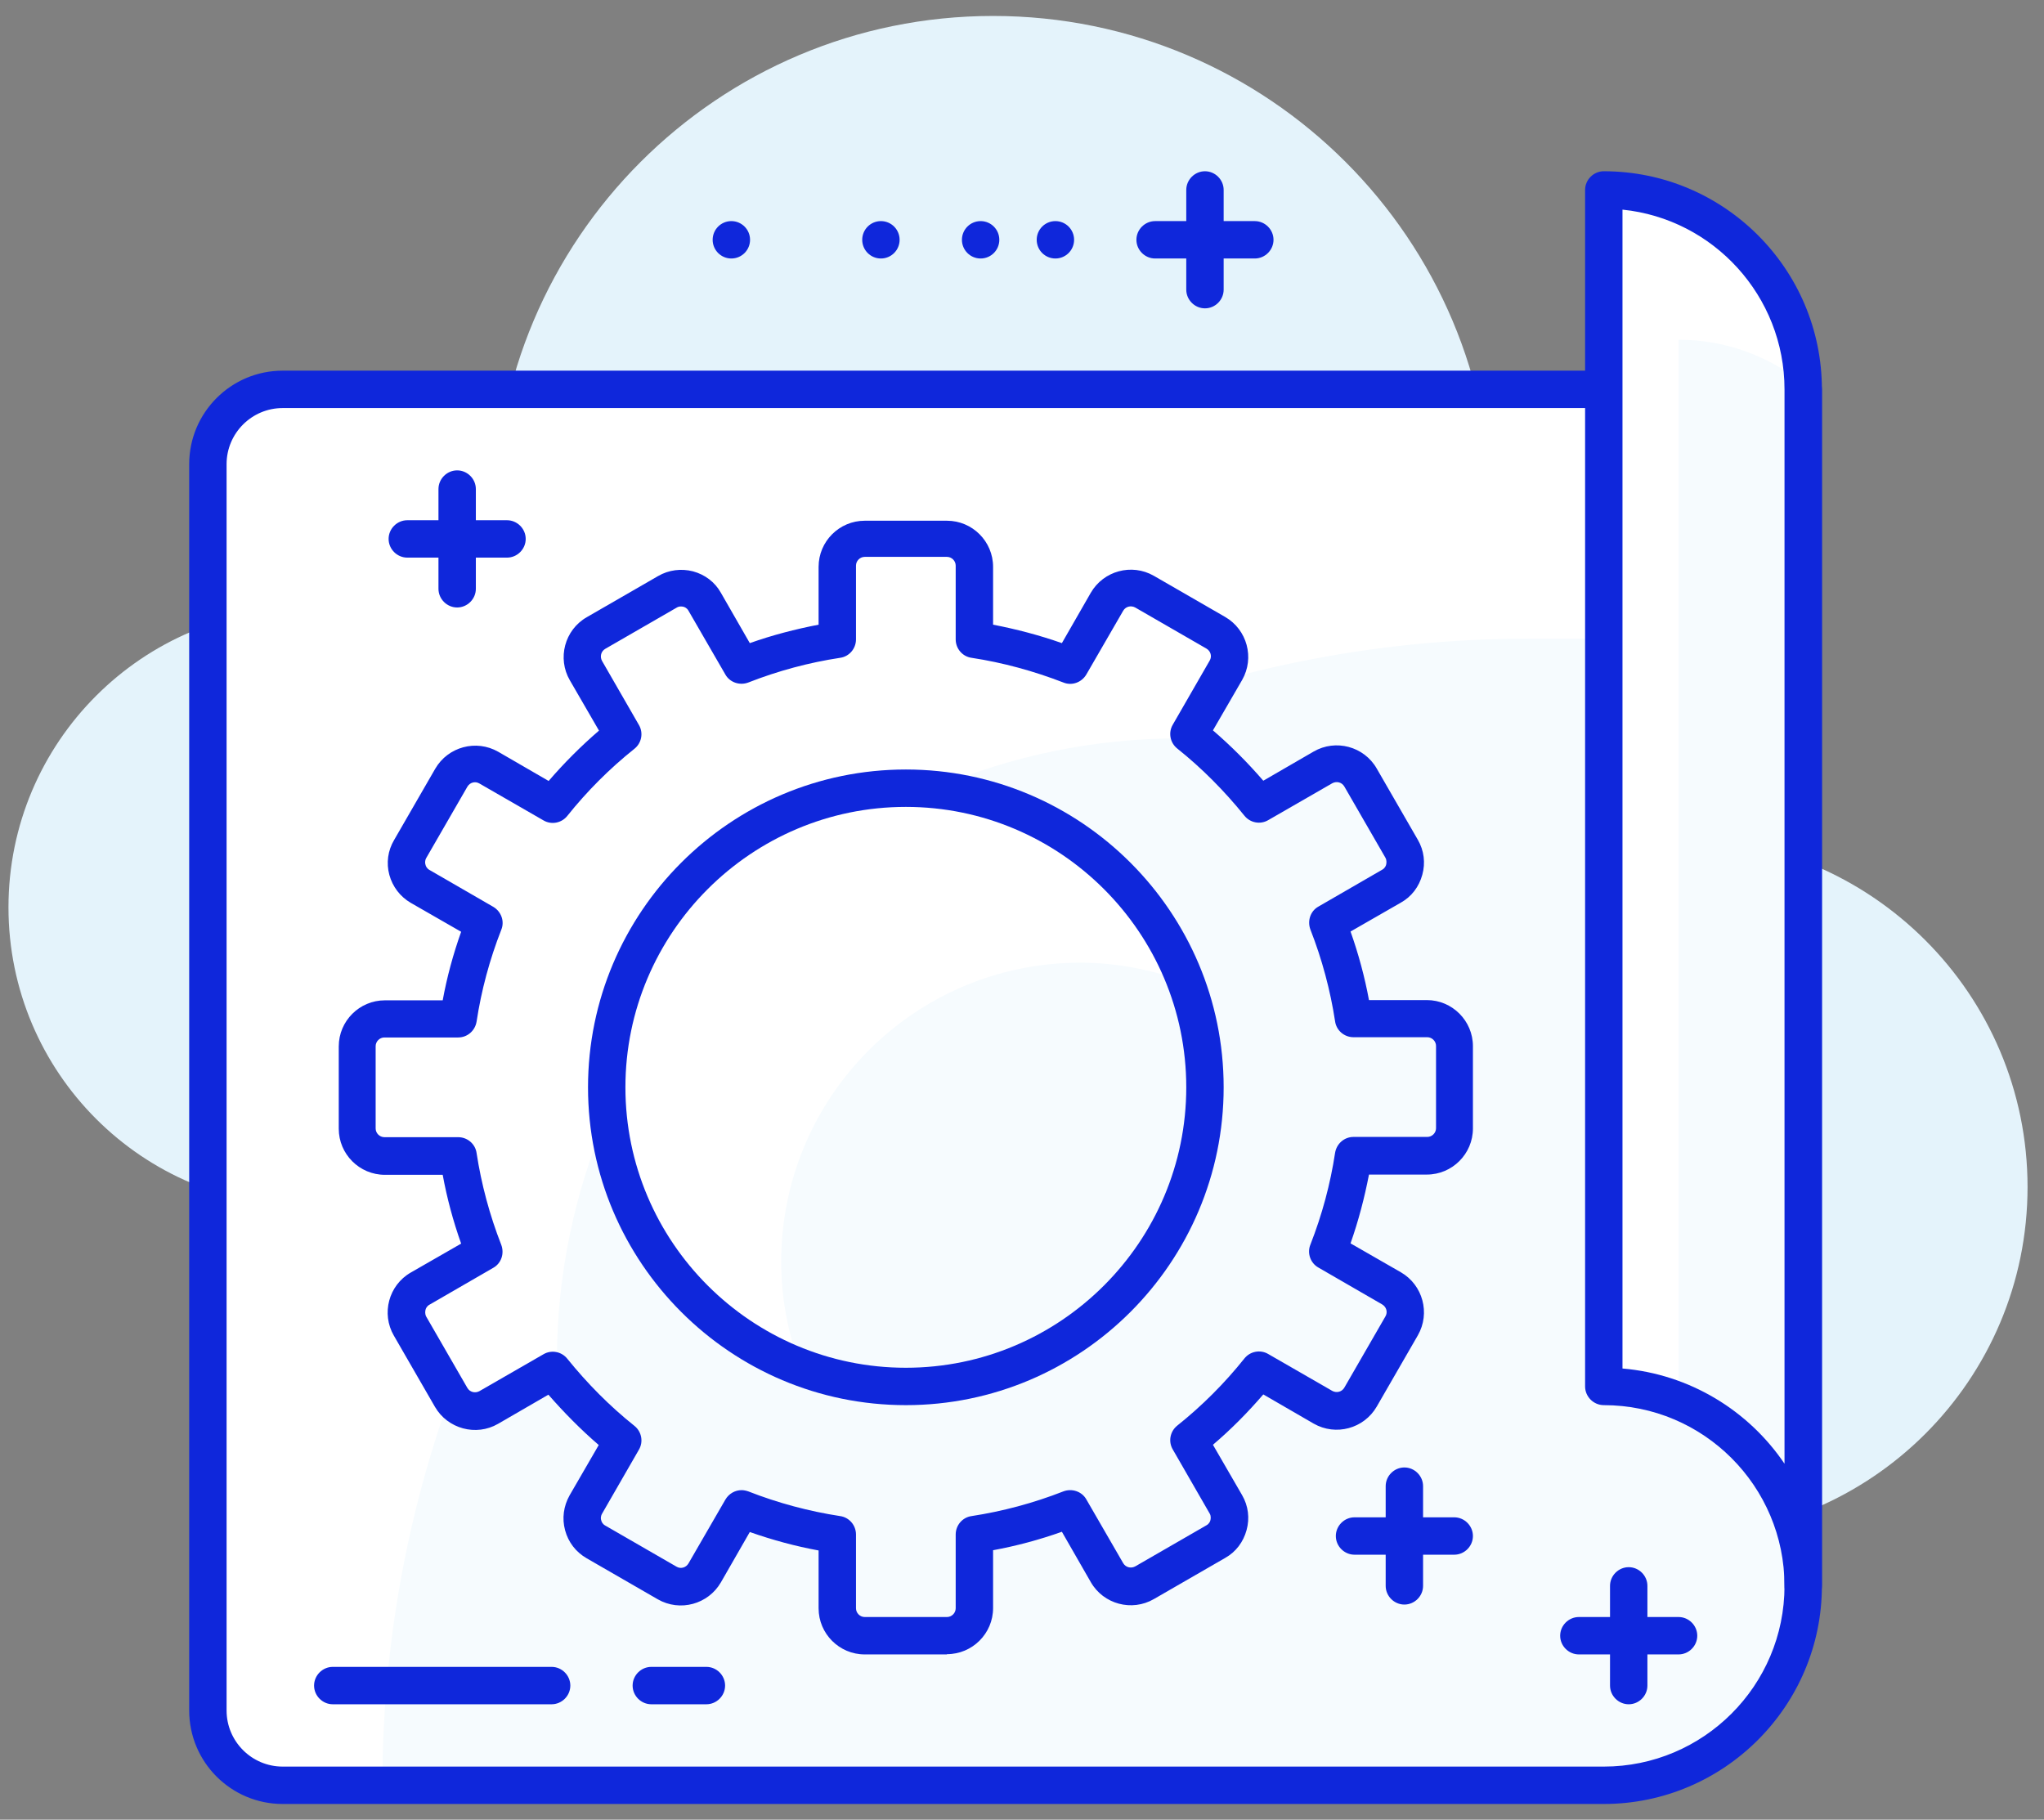 <?xml version="1.0" encoding="UTF-8"?> <svg xmlns="http://www.w3.org/2000/svg" width="82" height="73" viewBox="0 0 82 73" fill="none"><rect x="0" y="0" width="82" height="73" fill="#808080" stroke="none"/><g id="Isolation_Mode" clip-path="url(#clip0_4059_5389)"><path id="Vector" d="M67.34 61.62C75.072 61.62 81.34 55.352 81.34 47.62C81.34 39.888 75.072 33.62 67.34 33.62C59.608 33.62 53.34 39.888 53.34 47.62C53.34 55.352 59.608 61.62 67.34 61.62Z" fill="#E4F3FB"></path><path id="Vector_2" d="M12.34 48.4C18.967 48.4 24.34 43.028 24.34 36.4C24.34 29.773 18.967 24.4 12.34 24.4C5.712 24.4 0.34 29.773 0.34 36.4C0.34 43.028 5.712 48.4 12.34 48.4Z" fill="#E4F3FB"></path><path id="Vector_3" d="M39.84 40.64C50.886 40.64 59.84 31.686 59.84 20.64C59.84 9.595 50.886 0.64 39.84 0.64C28.794 0.64 19.84 9.595 19.84 20.64C19.84 31.686 28.794 40.64 39.84 40.64Z" fill="#E4F3FB"></path><path id="Vector_4" d="M11.34 15.62H72.34V63.62C72.34 68.04 68.76 71.62 64.34 71.62H11.34C9.68 71.62 8.34 70.28 8.34 68.62V18.62C8.34 16.96 9.68 15.62 11.34 15.62Z" fill="white"></path><path id="Vector_5" d="M72.34 25.62H61.34C35.94 25.62 15.34 46.22 15.34 71.62H64.34C68.76 71.62 72.34 68.04 72.34 63.62V25.62Z" fill="#F6FBFE"></path><path id="Vector_6" d="M64.34 72.37H11.34C9.27 72.37 7.59 70.69 7.59 68.62V18.62C7.59 16.55 9.27 14.87 11.34 14.87H72.34C72.75 14.87 73.09 15.21 73.09 15.62V63.62C73.09 68.44 69.16 72.37 64.34 72.37ZM11.34 16.37C10.1 16.37 9.09 17.38 9.09 18.62V68.62C9.09 69.86 10.1 70.87 11.34 70.87H64.34C68.34 70.87 71.59 67.62 71.59 63.62V16.37H11.34Z" fill="#0F27DB"></path><path id="Vector_7" d="M72.34 63.62C72.34 59.2 68.76 55.62 64.34 55.62V7.62C68.76 7.62 72.34 11.2 72.34 15.62V63.62Z" fill="white"></path><path id="Vector_8" d="M72.34 63.62V63.38C72.34 63.38 72.34 63.38 72.33 63.38C72.33 63.46 72.34 63.55 72.34 63.63V63.62Z" fill="white"></path><path id="Vector_9" d="M72.33 15.38C70.96 14.29 69.23 13.63 67.34 13.63V56.22C70.2 57.38 72.23 60.14 72.33 63.38C72.33 63.38 72.33 63.38 72.34 63.38V15.62C72.34 15.54 72.33 15.45 72.33 15.37V15.38Z" fill="#F6FBFE"></path><path id="Vector_10" d="M72.34 64.37C71.93 64.37 71.59 64.03 71.59 63.62C71.59 59.62 68.34 56.37 64.34 56.37C63.93 56.37 63.59 56.03 63.59 55.62V7.62C63.59 7.21 63.93 6.87 64.34 6.87C69.16 6.87 73.09 10.79 73.09 15.62V63.62C73.09 64.03 72.75 64.37 72.34 64.37ZM65.09 54.9C67.79 55.13 70.15 56.59 71.59 58.72V15.62C71.59 11.88 68.74 8.78 65.09 8.41V54.9Z" fill="#0F27DB"></path><path id="Vector_11" d="M48.34 12.37C47.93 12.37 47.59 12.03 47.59 11.62V7.62C47.59 7.21 47.93 6.87 48.34 6.87C48.75 6.87 49.09 7.21 49.09 7.62V11.62C49.09 12.03 48.75 12.37 48.34 12.37Z" fill="#0F27DB"></path><path id="Vector_12" d="M50.34 10.37H46.34C45.93 10.37 45.59 10.03 45.59 9.62C45.59 9.21 45.93 8.87 46.34 8.87H50.34C50.75 8.87 51.09 9.21 51.09 9.62C51.09 10.03 50.75 10.37 50.34 10.37Z" fill="#0F27DB"></path><path id="Vector_13" d="M42.34 10.37C42.754 10.37 43.09 10.035 43.09 9.62C43.09 9.206 42.754 8.87 42.34 8.87C41.926 8.87 41.59 9.206 41.59 9.62C41.59 10.035 41.926 10.37 42.34 10.37Z" fill="#0F27DB"></path><path id="Vector_14" d="M39.34 10.37C39.754 10.37 40.09 10.035 40.09 9.62C40.09 9.206 39.754 8.87 39.34 8.87C38.926 8.87 38.59 9.206 38.59 9.62C38.59 10.035 38.926 10.37 39.34 10.37Z" fill="#0F27DB"></path><path id="Vector_15" d="M35.34 10.37C35.754 10.37 36.09 10.035 36.09 9.62C36.09 9.206 35.754 8.87 35.34 8.87C34.926 8.87 34.59 9.206 34.59 9.62C34.59 10.035 34.926 10.37 35.34 10.37Z" fill="#0F27DB"></path><path id="Vector_16" d="M29.34 10.37C29.754 10.37 30.09 10.035 30.09 9.62C30.09 9.206 29.754 8.87 29.34 8.87C28.926 8.87 28.59 9.206 28.59 9.62C28.59 10.035 28.926 10.37 29.34 10.37Z" fill="#0F27DB"></path><path id="Vector_17" d="M22.13 68.37H13.35C12.94 68.37 12.6 68.03 12.6 67.62C12.6 67.21 12.94 66.87 13.35 66.87H22.13C22.54 66.87 22.88 67.21 22.88 67.62C22.88 68.03 22.54 68.37 22.13 68.37Z" fill="#0F27DB"></path><path id="Vector_18" d="M28.339 68.37H26.129C25.719 68.37 25.379 68.03 25.379 67.62C25.379 67.21 25.719 66.87 26.129 66.87H28.339C28.749 66.87 29.089 67.21 29.089 67.62C29.089 68.03 28.749 68.37 28.339 68.37Z" fill="#0F27DB"></path><path id="Vector_19" d="M67.34 66.37H63.34C62.93 66.37 62.59 66.03 62.59 65.62C62.59 65.21 62.93 64.87 63.34 64.87H67.34C67.75 64.87 68.09 65.21 68.09 65.62C68.09 66.03 67.75 66.37 67.34 66.37Z" fill="#0F27DB"></path><path id="Vector_20" d="M65.34 68.37C64.93 68.37 64.59 68.03 64.59 67.62V63.62C64.59 63.21 64.93 62.87 65.34 62.87C65.75 62.87 66.09 63.21 66.09 63.62V67.62C66.09 68.03 65.75 68.37 65.34 68.37Z" fill="#0F27DB"></path><path id="Vector_21" d="M58.34 62.37H54.34C53.93 62.37 53.59 62.03 53.59 61.62C53.59 61.21 53.93 60.87 54.34 60.87H58.34C58.75 60.87 59.09 61.21 59.09 61.62C59.09 62.03 58.75 62.37 58.34 62.37Z" fill="#0F27DB"></path><path id="Vector_22" d="M56.34 64.37C55.93 64.37 55.59 64.03 55.59 63.62V59.62C55.59 59.21 55.93 58.87 56.34 58.87C56.75 58.87 57.09 59.21 57.09 59.62V63.62C57.09 64.03 56.75 64.37 56.34 64.37Z" fill="#0F27DB"></path><path id="Vector_23" d="M20.34 22.37H16.34C15.93 22.37 15.59 22.03 15.59 21.62C15.59 21.21 15.93 20.87 16.34 20.87H20.34C20.75 20.87 21.09 21.21 21.09 21.62C21.09 22.03 20.75 22.37 20.34 22.37Z" fill="#0F27DB"></path><path id="Vector_24" d="M18.34 24.37C17.93 24.37 17.59 24.03 17.59 23.62V19.62C17.59 19.21 17.93 18.87 18.34 18.87C18.75 18.87 19.09 19.21 19.09 19.62V23.62C19.09 24.03 18.75 24.37 18.34 24.37Z" fill="#0F27DB"></path><path id="Vector_25" d="M57.24 40.87H54.28C54.08 39.54 53.72 38.25 53.25 37.03L55.81 35.55C56.34 35.25 56.52 34.57 56.21 34.05L54.56 31.19C54.26 30.66 53.58 30.48 53.06 30.79L50.49 32.27C49.66 31.23 48.72 30.29 47.68 29.46L49.16 26.89C49.46 26.36 49.28 25.69 48.76 25.39L45.9 23.74C45.37 23.44 44.7 23.62 44.4 24.14L42.92 26.7C41.7 26.22 40.42 25.87 39.08 25.67V22.71C39.08 22.1 38.59 21.61 37.98 21.61H34.68C34.07 21.61 33.58 22.1 33.58 22.71V25.67C32.25 25.87 30.96 26.22 29.74 26.7L28.26 24.14C27.96 23.61 27.28 23.43 26.76 23.74L23.9 25.39C23.37 25.69 23.19 26.37 23.5 26.89L24.98 29.46C23.94 30.29 23 31.23 22.17 32.27L19.6 30.79C19.07 30.49 18.4 30.67 18.1 31.19L16.45 34.05C16.15 34.58 16.33 35.25 16.85 35.55L19.41 37.03C18.93 38.25 18.58 39.54 18.38 40.87H15.42C14.81 40.87 14.32 41.36 14.32 41.97V45.27C14.32 45.88 14.81 46.37 15.42 46.37H18.38C18.58 47.7 18.93 48.99 19.41 50.21L16.85 51.69C16.32 51.99 16.14 52.67 16.45 53.19L18.1 56.05C18.4 56.58 19.08 56.76 19.6 56.45L22.17 54.97C23 56.01 23.94 56.95 24.98 57.78L23.5 60.35C23.2 60.88 23.38 61.55 23.9 61.85L26.76 63.5C27.29 63.8 27.96 63.62 28.26 63.1L29.74 60.54C30.96 61.02 32.24 61.37 33.58 61.57V64.53C33.58 65.14 34.07 65.63 34.68 65.63H37.98C38.59 65.63 39.08 65.14 39.08 64.53V61.57C40.41 61.37 41.7 61.02 42.92 60.54L44.4 63.1C44.7 63.63 45.38 63.81 45.9 63.5L48.76 61.85C49.29 61.55 49.47 60.87 49.16 60.35L47.68 57.78C48.72 56.95 49.66 56.01 50.49 54.97L53.06 56.45C53.59 56.75 54.26 56.57 54.56 56.05L56.21 53.19C56.51 52.66 56.33 51.99 55.81 51.69L53.25 50.21C53.73 48.99 54.08 47.7 54.28 46.37H57.24C57.85 46.37 58.34 45.88 58.34 45.27V41.97C58.34 41.36 57.85 40.87 57.24 40.87Z" fill="white"></path><path id="Vector_26" d="M24.99 57.78L23.51 60.35C23.21 60.88 23.39 61.55 23.91 61.85L26.77 63.5C27.3 63.8 27.97 63.62 28.27 63.1L29.75 60.54C30.97 61.02 32.25 61.37 33.59 61.57V64.53C33.59 65.14 34.08 65.63 34.69 65.63H37.99C38.6 65.63 39.09 65.14 39.09 64.53V61.57C40.42 61.37 41.71 61.02 42.93 60.54L44.41 63.1C44.71 63.63 45.39 63.81 45.91 63.5L48.77 61.85C49.3 61.55 49.48 60.87 49.17 60.35L47.69 57.78C48.73 56.95 49.67 56.01 50.5 54.97L53.07 56.45C53.6 56.75 54.27 56.57 54.57 56.05L56.22 53.19C56.52 52.66 56.34 51.99 55.82 51.69L53.26 50.21C53.74 48.99 54.09 47.7 54.29 46.37H57.25C57.86 46.37 58.35 45.88 58.35 45.27V41.97C58.35 41.36 57.86 40.87 57.25 40.87H54.29C54.09 39.54 53.73 38.25 53.26 37.03L55.82 35.55C56.35 35.25 56.53 34.57 56.22 34.05L54.57 31.19C54.27 30.66 53.59 30.48 53.07 30.79L50.5 32.27C49.72 31.3 48.84 30.42 47.88 29.63C47.7 29.63 47.52 29.62 47.34 29.62C33.53 29.62 22.34 40.81 22.34 54.62C22.34 54.8 22.35 54.99 22.35 55.17C23.14 56.13 24.02 57.01 24.98 57.78H24.99Z" fill="#F6FBFE"></path><path id="Vector_27" d="M37.99 66.37H34.69C33.67 66.37 32.84 65.54 32.84 64.52V62.2C31.91 62.03 30.99 61.78 30.08 61.46L28.92 63.48C28.41 64.36 27.28 64.67 26.39 64.16L23.53 62.51C23.1 62.26 22.8 61.87 22.67 61.39C22.54 60.91 22.61 60.42 22.85 59.99L24.02 57.97C23.3 57.35 22.63 56.67 22 55.95L19.98 57.12C19.1 57.63 17.96 57.32 17.45 56.44L15.8 53.58C15.29 52.7 15.59 51.56 16.48 51.05L18.5 49.89C18.18 48.99 17.93 48.06 17.76 47.13H15.44C14.42 47.13 13.59 46.3 13.59 45.28V41.98C13.59 40.96 14.42 40.13 15.44 40.13H17.76C17.93 39.2 18.18 38.28 18.5 37.38L16.48 36.22C16.05 35.97 15.75 35.57 15.62 35.1C15.49 34.62 15.56 34.12 15.81 33.7L17.46 30.84C17.97 29.96 19.1 29.65 19.99 30.16L22.01 31.33C22.63 30.61 23.31 29.93 24.03 29.31L22.86 27.29C22.35 26.41 22.65 25.27 23.54 24.76L26.4 23.11C26.83 22.86 27.33 22.8 27.8 22.92C28.28 23.05 28.68 23.35 28.92 23.78L30.08 25.8C30.98 25.48 31.91 25.24 32.84 25.06V22.74C32.84 21.72 33.67 20.89 34.69 20.89H37.99C39.01 20.89 39.84 21.72 39.84 22.74V25.06C40.77 25.24 41.69 25.48 42.6 25.8L43.76 23.78C44.27 22.9 45.4 22.59 46.29 23.1L49.15 24.75C50.03 25.26 50.34 26.39 49.83 27.28L48.66 29.3C49.38 29.92 50.05 30.59 50.68 31.32L52.7 30.15C53.58 29.64 54.72 29.94 55.23 30.83L56.88 33.69C57.13 34.12 57.19 34.62 57.06 35.09C56.93 35.57 56.63 35.97 56.2 36.21L54.18 37.37C54.5 38.27 54.75 39.2 54.92 40.12H57.24C58.26 40.12 59.09 40.95 59.09 41.97V45.27C59.09 46.29 58.26 47.12 57.24 47.12H54.92C54.74 48.05 54.5 48.97 54.18 49.88L56.2 51.04C57.08 51.55 57.39 52.68 56.88 53.57L55.23 56.43C54.72 57.31 53.59 57.62 52.7 57.11L50.68 55.94C50.06 56.66 49.39 57.34 48.66 57.96L49.83 59.98C50.08 60.41 50.14 60.91 50.01 61.38C49.88 61.86 49.58 62.26 49.15 62.5L46.29 64.15C45.41 64.66 44.27 64.36 43.76 63.47L42.6 61.45C41.7 61.77 40.77 62.02 39.84 62.19V64.51C39.84 65.53 39.01 66.36 37.99 66.36V66.37ZM29.75 59.78C29.84 59.78 29.93 59.8 30.02 59.83C31.22 60.3 32.46 60.63 33.7 60.82C34.07 60.87 34.34 61.19 34.34 61.56V64.52C34.34 64.71 34.5 64.87 34.69 64.87H37.99C38.18 64.87 38.34 64.71 38.34 64.52V61.56C38.34 61.19 38.61 60.87 38.98 60.82C40.22 60.63 41.46 60.3 42.66 59.83C43 59.7 43.4 59.83 43.58 60.15L45.06 62.71C45.16 62.88 45.37 62.93 45.54 62.84L48.4 61.19C48.51 61.13 48.55 61.03 48.56 60.98C48.57 60.93 48.59 60.82 48.53 60.72L47.05 58.15C46.86 57.83 46.94 57.42 47.23 57.19C48.22 56.4 49.13 55.49 49.92 54.5C50.15 54.21 50.56 54.13 50.88 54.32L53.45 55.8C53.62 55.89 53.83 55.84 53.93 55.67L55.58 52.81C55.68 52.64 55.62 52.43 55.45 52.33L52.89 50.85C52.57 50.67 52.43 50.27 52.57 49.93C53.04 48.73 53.37 47.5 53.56 46.25C53.62 45.88 53.93 45.61 54.3 45.61H57.26C57.45 45.61 57.61 45.45 57.61 45.26V41.96C57.61 41.77 57.45 41.61 57.26 41.61H54.3C53.93 41.61 53.61 41.34 53.56 40.97C53.37 39.73 53.04 38.49 52.57 37.29C52.44 36.94 52.57 36.55 52.89 36.37L55.45 34.89C55.56 34.83 55.6 34.73 55.61 34.68C55.62 34.63 55.64 34.52 55.58 34.41L53.93 31.55C53.83 31.38 53.62 31.33 53.45 31.42L50.88 32.9C50.56 33.09 50.15 33.01 49.92 32.72C49.12 31.73 48.22 30.82 47.23 30.03C46.94 29.8 46.86 29.39 47.05 29.07L48.53 26.5C48.63 26.33 48.57 26.12 48.4 26.02L45.54 24.37C45.37 24.28 45.16 24.33 45.06 24.5L43.58 27.06C43.39 27.38 43 27.52 42.66 27.38C41.47 26.92 40.23 26.58 38.98 26.39C38.61 26.34 38.34 26.02 38.34 25.65V22.69C38.34 22.5 38.18 22.34 37.99 22.34H34.69C34.5 22.34 34.34 22.5 34.34 22.69V25.65C34.34 26.02 34.07 26.34 33.7 26.39C32.45 26.58 31.22 26.91 30.02 27.38C29.68 27.51 29.28 27.38 29.1 27.06L27.62 24.5C27.56 24.39 27.46 24.35 27.41 24.34C27.36 24.33 27.25 24.31 27.14 24.38L24.28 26.03C24.11 26.13 24.06 26.34 24.15 26.51L25.63 29.08C25.82 29.4 25.74 29.81 25.45 30.04C24.46 30.83 23.55 31.74 22.76 32.73C22.53 33.02 22.12 33.1 21.8 32.91L19.23 31.43C19.06 31.33 18.85 31.39 18.75 31.56L17.1 34.42C17.04 34.53 17.05 34.63 17.07 34.69C17.08 34.74 17.12 34.84 17.23 34.9L19.79 36.38C20.11 36.57 20.25 36.96 20.11 37.3C19.64 38.5 19.31 39.73 19.12 40.98C19.06 41.35 18.75 41.62 18.38 41.62H15.42C15.23 41.62 15.07 41.78 15.07 41.97V45.27C15.07 45.46 15.23 45.62 15.42 45.62H18.38C18.75 45.62 19.07 45.89 19.12 46.26C19.31 47.5 19.64 48.74 20.11 49.94C20.24 50.29 20.11 50.68 19.79 50.86L17.23 52.34C17.12 52.4 17.08 52.5 17.07 52.55C17.06 52.6 17.04 52.71 17.1 52.82L18.75 55.68C18.85 55.85 19.06 55.9 19.23 55.81L21.8 54.33C22.12 54.14 22.53 54.22 22.76 54.51C23.56 55.5 24.46 56.41 25.45 57.2C25.74 57.43 25.82 57.84 25.63 58.16L24.15 60.73C24.09 60.84 24.1 60.94 24.12 60.99C24.13 61.04 24.17 61.14 24.28 61.2L27.14 62.85C27.31 62.95 27.52 62.89 27.62 62.72L29.1 60.16C29.24 59.92 29.49 59.78 29.75 59.78Z" fill="#0F27DB"></path><path id="Vector_28" d="M36.34 55.62C42.967 55.62 48.34 50.248 48.34 43.62C48.34 36.993 42.967 31.62 36.34 31.62C29.712 31.62 24.34 36.993 24.34 43.62C24.34 50.248 29.712 55.62 36.34 55.62Z" fill="white"></path><path id="Vector_29" d="M48.34 43.62C48.34 42.13 48.06 40.71 47.56 39.4C46.25 38.91 44.83 38.62 43.34 38.62C36.71 38.62 31.34 43.99 31.34 50.62C31.34 52.11 31.62 53.53 32.12 54.84C33.43 55.34 34.85 55.62 36.34 55.62C42.97 55.62 48.34 50.25 48.34 43.62Z" fill="#F6FBFE"></path><path id="Vector_30" d="M36.34 56.37C29.31 56.37 23.59 50.65 23.59 43.62C23.59 36.59 29.31 30.87 36.34 30.87C43.37 30.87 49.09 36.59 49.09 43.62C49.09 50.65 43.37 56.37 36.34 56.37ZM36.34 32.37C30.14 32.37 25.09 37.42 25.09 43.62C25.09 49.82 30.14 54.87 36.34 54.87C42.54 54.87 47.59 49.82 47.59 43.62C47.59 37.42 42.54 32.37 36.34 32.37Z" fill="#0F27DB"></path></g><defs><clipPath id="clip0_4059_5389"><rect width="81" height="71.73" fill="white" transform="translate(0.34 0.64)"></rect></clipPath></defs></svg> 